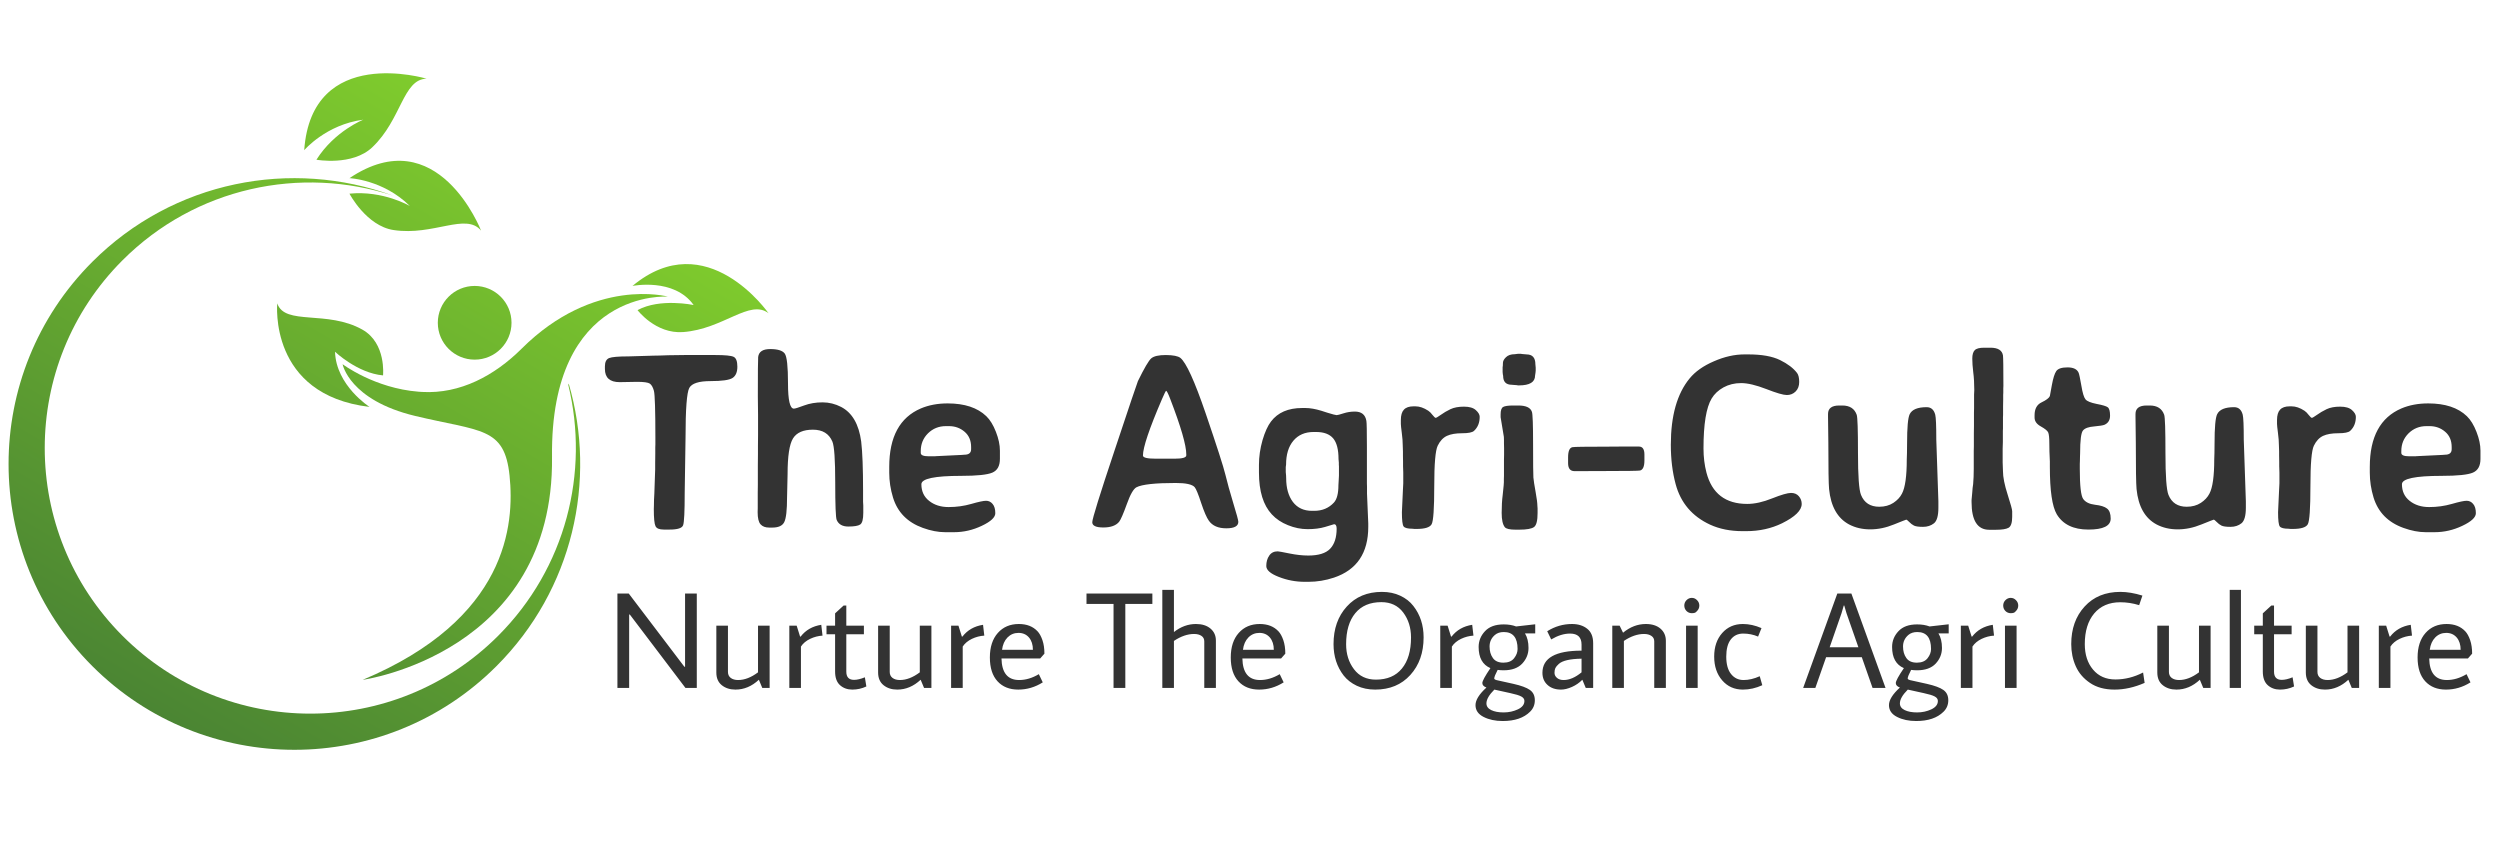 <?xml version="1.0" encoding="utf-8"?>
<svg id="master-artboard" viewBox="0 0 2944.981 1000" version="1.1" xmlns="http://www.w3.org/2000/svg" x="0px" y="0px" style="enable-background:new 0 0 1400 980;" width="2944.981px" height="1000px"><defs><linearGradient id="h" spreadMethod="pad" gradientTransform="scale(-4200.23 4200.23) rotate(-59.804 .557 1.829)" gradientUnits="userSpaceOnUse" y2="0" x2="1" y1="0" x1="0"><stop offset="0" style="stop-opacity:1;stop-color:#7fcb2d"/><stop offset="1" style="stop-opacity:1;stop-color:#4a8433"/></linearGradient><linearGradient id="n" spreadMethod="pad" gradientTransform="scale(-4200.23 4200.23) rotate(-59.804 .67 1.764)" gradientUnits="userSpaceOnUse" y2="0" x2="1" y1="0" x1="0"><stop offset="0" style="stop-opacity:1;stop-color:#7fcb2d"/><stop offset="1" style="stop-opacity:1;stop-color:#4a8433"/></linearGradient><linearGradient id="l" spreadMethod="pad" gradientTransform="scale(-4200.23 4200.23) rotate(-59.804 .553 1.832)" gradientUnits="userSpaceOnUse" y2="0" x2="1" y1="0" x1="0"><stop offset="0" style="stop-opacity:1;stop-color:#7fcb2d"/><stop offset="1" style="stop-opacity:1;stop-color:#4a8433"/></linearGradient><linearGradient id="d" spreadMethod="pad" gradientTransform="scale(-4200.23 4200.23) rotate(-59.804 .413 1.912)" gradientUnits="userSpaceOnUse" y2="0" x2="1" y1="0" x1="0"><stop offset="0" style="stop-opacity:1;stop-color:#7fcb2d"/><stop offset="1" style="stop-opacity:1;stop-color:#4a8433"/></linearGradient><linearGradient id="j" spreadMethod="pad" gradientTransform="scale(-4200.23 4200.23) rotate(-59.804 .183 2.044)" gradientUnits="userSpaceOnUse" y2="0" x2="1" y1="0" x1="0"><stop offset="0" style="stop-opacity:1;stop-color:#7fcb2d"/><stop offset="1" style="stop-opacity:1;stop-color:#4a8433"/></linearGradient><linearGradient id="f" spreadMethod="pad" gradientTransform="scale(-4200.23 4200.23) rotate(-59.804 .52 1.85)" gradientUnits="userSpaceOnUse" y2="0" x2="1" y1="0" x1="0"><stop offset="0" style="stop-opacity:1;stop-color:#7fcb2d"/><stop offset="1" style="stop-opacity:1;stop-color:#4a8433"/></linearGradient><linearGradient id="b" spreadMethod="pad" gradientTransform="scale(-4200.23 4200.23) rotate(-59.804 .366 1.939)" gradientUnits="userSpaceOnUse" y2="0" x2="1" y1="0" x1="0"><stop offset="0" style="stop-opacity:1;stop-color:#7fcb2d"/><stop offset="1" style="stop-opacity:1;stop-color:#4a8433"/></linearGradient><clipPath id="g" clipPathUnits="userSpaceOnUse"><path d="M4323.86 4657.06s-54.69-556 560.56-628.92c0 0-203.43 129.88-209.64 334.97 0 0 136.72-129.89 291.67-143.56 0 0 20.42 195.82-125.33 278-214.19 120.77-471.69 22.78-517.26 159.51z"/></clipPath><clipPath id="i" clipPathUnits="userSpaceOnUse"><path d="M6481.77 4763.01s252.69 51.2 371.57-116.03c0 0-204.27 43.59-340.81-30.94 0 0 110-145.73 276.86-133.31 245.22 18.26 405.24 202.71 518.97 114.2 0 0-375.41 542.07-826.59 166.08z"/></clipPath><clipPath id="e" clipPathUnits="userSpaceOnUse"><path d="M6091.85 4161.68c128.98-529.21-13.08-1110.98-426.4-1524.3-630.03-630.04-1651.53-630.04-2281.56 0-630.04 630.03-630.04 1651.52 0 2281.56 444.43 444.42 1083.63 575.3 1642.83 392.72-615.31 225.53-1332.64 91.48-1826.52-402.39-678.08-678.09-678.08-1777.49 0-2455.58 678.09-678.09 1777.49-678.09 2455.58 0 464.58 464.58 610.72 1126.89 438.69 1716.01-.88-2.67-1.76-5.32-2.62-8.02z"/></clipPath><clipPath id="k" clipPathUnits="userSpaceOnUse"><path d="M4762.51 5417.74s204.92-8.72 367-169.26c0 0-162.08 95.6-367 75.09 0 0 102.77-196.21 268.24-221.08 243.16-36.55 440.08 107.84 531.37-3.68 0 0-262.98 679.36-799.61 318.93z"/></clipPath><clipPath id="c" clipPathUnits="userSpaceOnUse"><path d="M5299.14 4539.13c0-123.64 100.23-223.88 223.88-223.88 123.64 0 223.88 100.24 223.88 223.88 0 123.65-100.24 223.88-223.88 223.88-123.65 0-223.88-100.23-223.88-223.88z"/></clipPath><clipPath id="m" clipPathUnits="userSpaceOnUse"><path d="M4846.71 5772.98s-175.06-69.03-284.91-243.23c0 0 217.93-39.62 339.3 75.56 178.36 169.28 185.6 413.35 329.68 416.75 0 0-697.44 210.41-743.24-434.39 0 0 132.9 156.22 359.17 185.31z"/></clipPath><clipPath id="a" clipPathUnits="userSpaceOnUse"><path d="M6697.11 4698.07s-447.76 123.05-888.76-316.18c-164.06-163.41-373.14-275.98-604.32-262.88-7.06.4-14.1.87-21.11 1.41-268.41 20.86-462.16 167.13-462.16 167.13s40.16-218.06 440.05-314.1c399.89-96.04 543.44-65.28 574.2-362.63 30.76-297.35-12.04-871.28-892.06-1240.68 0 0 1163.72 160.9 1150.04 1353.79-11.76 1026.5 704.12 974.14 704.12 974.14z"/></clipPath><style id="ee-google-fonts">@import url(https://fonts.googleapis.com/css?family=Averia+Sans+Libre:300,300italic,400,400italic,700,700italic|Average+Sans:400);</style></defs><rect id="ee-background" x="0" y="0" width="2944.981" height="1000" style="fill: rgb(255, 255, 255); fill-opacity: 0; pointer-events: none;"/>


<g transform="matrix(1.458, 0, 0, 1.458, -511.849, -294.759)"><g clip-path="url(#a)" transform="matrix(.133 0 0 -.133 0 1066.667)"><path style="fill:url(#b);fill-opacity:1;fill-rule:nonzero;stroke:none" d="M6697.11 4698.07s-447.76 123.05-888.76-316.18c-164.06-163.41-373.14-275.98-604.32-262.88-7.06.4-14.1.87-21.11 1.41-268.41 20.86-462.16 167.13-462.16 167.13s40.16-218.06 440.05-314.1c399.89-96.04 543.44-65.28 574.2-362.63 30.76-297.35-12.04-871.28-892.06-1240.68 0 0 1163.72 160.9 1150.04 1353.79-11.76 1026.5 704.12 974.14 704.12 974.14"/></g><g clip-path="url(#c)" transform="matrix(.133 0 0 -.133 0 1066.667)"><path style="fill:url(#d);fill-opacity:1;fill-rule:nonzero;stroke:none" d="M5299.14 4539.13c0-123.64 100.23-223.88 223.88-223.88 123.64 0 223.88 100.24 223.88 223.88 0 123.65-100.24 223.88-223.88 223.88-123.65 0-223.88-100.23-223.88-223.88"/></g><g clip-path="url(#e)" transform="matrix(.133 0 0 -.133 0 1066.667)"><path style="fill:url(#f);fill-opacity:1;fill-rule:nonzero;stroke:none" d="M6091.85 4161.68c128.98-529.21-13.08-1110.98-426.4-1524.3-630.03-630.04-1651.53-630.04-2281.56 0-630.04 630.03-630.04 1651.52 0 2281.56 444.43 444.42 1083.63 575.3 1642.83 392.72-615.31 225.53-1332.64 91.48-1826.52-402.39-678.08-678.09-678.08-1777.49 0-2455.58 678.09-678.09 1777.49-678.09 2455.58 0 464.58 464.58 610.72 1126.89 438.69 1716.01-.88-2.67-1.76-5.32-2.62-8.02"/></g><g clip-path="url(#g)" transform="matrix(.133 0 0 -.133 0 1066.667)"><path style="fill:url(#h);fill-opacity:1;fill-rule:nonzero;stroke:none" d="M4323.86 4657.06s-54.69-556 560.56-628.92c0 0-203.43 129.88-209.64 334.97 0 0 136.72-129.89 291.67-143.56 0 0 20.42 195.82-125.33 278-214.19 120.77-471.69 22.78-517.26 159.51"/></g><g clip-path="url(#i)" transform="matrix(.133 0 0 -.133 0 1066.667)"><path style="fill:url(#j);fill-opacity:1;fill-rule:nonzero;stroke:none" d="M6481.77 4763.01s252.69 51.2 371.57-116.03c0 0-204.27 43.59-340.81-30.94 0 0 110-145.73 276.86-133.31 245.22 18.26 405.24 202.71 518.97 114.2 0 0-375.41 542.07-826.59 166.08"/></g><g clip-path="url(#k)" transform="matrix(.133 0 0 -.133 0 1066.667)"><path style="fill:url(#l);fill-opacity:1;fill-rule:nonzero;stroke:none" d="M4762.51 5417.74s204.92-8.72 367-169.26c0 0-162.08 95.6-367 75.09 0 0 102.77-196.21 268.24-221.08 243.16-36.55 440.08 107.84 531.37-3.68 0 0-262.98 679.36-799.61 318.93"/></g><g clip-path="url(#m)" transform="matrix(.133 0 0 -.133 0 1066.667)"><path style="fill:url(#n);fill-opacity:1;fill-rule:nonzero;stroke:none" d="M4846.71 5772.98s-175.06-69.03-284.91-243.23c0 0 217.93-39.62 339.3 75.56 178.36 169.28 185.6 413.35 329.68 416.75 0 0-697.44 210.41-743.24-434.39 0 0 132.9 156.22 359.17 185.31"/></g></g><path d="M 935.66 552.288 C 936.573 552.288 937.15 552.345 937.39 552.458 C 937.63 552.571 937.75 552.885 937.75 553.398 C 937.75 553.918 937.597 554.278 937.29 554.478 C 936.983 554.678 936.28 554.778 935.18 554.778 C 934.073 554.778 933.4 554.995 933.16 555.428 C 932.92 555.868 932.8 557.455 932.8 560.188 L 932.72 565.458 C 932.72 567.231 932.67 568.258 932.57 568.538 C 932.477 568.818 932.047 568.958 931.28 568.958 L 930.72 568.958 C 930.293 568.958 930.03 568.848 929.93 568.628 C 929.823 568.408 929.77 567.861 929.77 566.988 L 929.78 566.688 C 929.787 566.495 929.79 566.301 929.79 566.108 L 929.82 565.528 C 929.873 564.188 929.9 563.415 929.9 563.208 L 929.9 562.598 L 929.91 561.708 L 929.91 561.118 L 929.92 560.818 L 929.92 560.218 C 929.92 557.558 929.873 556.055 929.78 555.708 C 929.687 555.368 929.557 555.138 929.39 555.018 C 929.223 554.905 928.817 554.848 928.17 554.848 L 926.51 554.878 C 925.57 554.878 925.1 554.458 925.1 553.618 L 925.1 553.368 C 925.1 552.955 925.233 552.691 925.5 552.578 C 925.767 552.471 926.39 552.418 927.37 552.418 L 929.39 552.358 L 929.69 552.348 C 929.883 552.341 930.077 552.338 930.27 552.338 L 930.58 552.328 C 930.78 552.315 930.973 552.308 931.16 552.308 L 932.67 552.288 L 935.66 552.288 ZM 941.086 568.768 L 940.786 568.768 C 940.426 568.768 940.153 568.665 939.966 568.458 C 939.779 568.251 939.686 567.861 939.686 567.288 L 939.696 566.928 L 939.696 565.438 L 939.706 564.698 L 939.706 562.858 L 939.716 561.748 L 939.716 561.008 L 939.726 559.898 C 939.726 559.278 939.726 558.658 939.726 558.038 L 939.706 556.228 C 939.706 553.948 939.716 552.698 939.736 552.478 C 939.796 551.971 940.179 551.718 940.886 551.718 C 941.599 551.718 942.063 551.861 942.276 552.148 C 942.483 552.435 942.586 553.385 942.586 554.998 C 942.586 556.605 942.773 557.408 943.146 557.408 C 943.259 557.408 943.583 557.308 944.116 557.108 C 944.649 556.908 945.239 556.808 945.886 556.808 C 946.506 556.808 947.099 556.955 947.666 557.248 C 948.719 557.801 949.356 558.901 949.576 560.548 C 949.696 561.548 949.756 563.118 949.756 565.258 L 949.756 566.318 L 949.776 566.658 L 949.776 567.358 C 949.776 567.978 949.676 568.351 949.476 568.478 C 949.283 568.605 948.906 568.668 948.346 568.668 C 947.786 568.668 947.416 568.458 947.236 568.038 C 947.143 567.818 947.096 566.625 947.096 564.458 C 947.096 562.291 947.006 560.991 946.826 560.558 C 946.506 559.798 945.886 559.418 944.966 559.418 C 944.046 559.418 943.413 559.695 943.066 560.248 C 942.719 560.808 942.546 561.951 942.546 563.678 L 942.496 565.868 C 942.496 567.101 942.406 567.895 942.226 568.248 C 942.053 568.595 941.673 568.768 941.086 568.768 ZM 960.075 561.278 L 960.075 561.078 C 960.075 560.458 959.868 559.971 959.455 559.618 C 959.035 559.258 958.538 559.078 957.965 559.078 L 957.665 559.078 C 956.992 559.078 956.422 559.308 955.955 559.768 C 955.495 560.228 955.265 560.791 955.265 561.458 L 955.265 561.638 C 955.265 561.851 955.518 561.958 956.025 561.958 L 956.625 561.958 L 956.695 561.948 L 959.185 561.828 L 959.435 561.808 C 959.862 561.808 960.075 561.631 960.075 561.278 M 959.115 563.828 C 956.588 563.828 955.325 564.095 955.325 564.628 C 955.325 565.301 955.572 565.831 956.065 566.218 C 956.558 566.611 957.178 566.808 957.925 566.808 C 958.678 566.808 959.402 566.708 960.095 566.508 C 960.788 566.308 961.258 566.208 961.505 566.208 C 961.752 566.208 961.958 566.308 962.125 566.508 C 962.298 566.708 962.385 567.005 962.385 567.398 C 962.385 567.791 961.955 568.191 961.095 568.598 C 960.242 569.005 959.362 569.208 958.455 569.208 L 957.595 569.208 C 956.928 569.208 956.218 569.071 955.465 568.798 C 953.998 568.271 953.048 567.305 952.615 565.898 C 952.375 565.111 952.255 564.321 952.255 563.528 L 952.255 562.968 C 952.255 560.108 953.262 558.248 955.275 557.388 C 956.028 557.068 956.882 556.908 957.835 556.908 C 959.448 556.908 960.678 557.315 961.525 558.128 C 961.885 558.475 962.192 558.975 962.445 559.628 C 962.698 560.275 962.825 560.871 962.825 561.418 L 962.825 562.208 C 962.825 562.875 962.585 563.311 962.105 563.518 C 961.625 563.725 960.628 563.828 959.115 563.828 ZM 977.716 562.188 L 979.516 562.188 C 980.256 562.188 980.626 562.081 980.626 561.868 L 980.626 561.788 C 980.626 560.908 980.113 559.135 979.086 556.468 C 978.893 555.961 978.763 555.708 978.696 555.708 C 978.663 555.708 978.529 555.978 978.296 556.518 C 977.089 559.325 976.486 561.115 976.486 561.888 C 976.486 562.088 976.896 562.188 977.716 562.188 M 985.596 568.218 C 985.596 568.631 985.213 568.838 984.446 568.838 C 983.679 568.838 983.126 568.598 982.786 568.118 C 982.573 567.825 982.326 567.258 982.046 566.418 C 981.773 565.578 981.566 565.075 981.426 564.908 C 981.193 564.641 980.589 564.508 979.616 564.508 C 977.649 564.508 976.399 564.645 975.866 564.918 C 975.579 565.071 975.273 565.608 974.946 566.528 C 974.613 567.448 974.369 568.008 974.216 568.208 C 973.916 568.575 973.413 568.758 972.706 568.758 C 971.999 568.758 971.646 568.591 971.646 568.258 C 971.646 567.931 972.359 565.635 973.786 561.368 C 975.206 557.101 975.946 554.905 976.006 554.778 C 976.613 553.538 977.036 552.815 977.276 552.608 C 977.523 552.395 977.989 552.288 978.676 552.288 C 979.369 552.295 979.829 552.385 980.056 552.558 C 980.609 552.991 981.419 554.768 982.486 557.888 C 983.553 561.015 984.176 562.951 984.356 563.698 C 984.536 564.445 984.786 565.348 985.106 566.408 C 985.433 567.475 985.596 568.078 985.596 568.218 ZM 990.166 564.058 C 990.166 564.991 990.379 565.745 990.806 566.318 C 991.239 566.885 991.846 567.168 992.626 567.168 L 992.846 567.168 C 993.613 567.168 994.239 566.905 994.726 566.378 C 995.013 566.065 995.156 565.508 995.156 564.708 C 995.169 564.555 995.176 564.441 995.176 564.368 L 995.206 563.808 L 995.206 562.908 L 995.196 562.788 L 995.196 562.568 C 995.176 562.408 995.166 562.295 995.166 562.228 C 995.166 561.315 994.996 560.655 994.656 560.248 C 994.309 559.841 993.766 559.638 993.026 559.638 L 992.786 559.638 C 991.966 559.638 991.323 559.915 990.856 560.468 C 990.389 561.021 990.156 561.785 990.156 562.758 L 990.126 562.988 L 990.126 563.468 C 990.153 563.701 990.166 563.898 990.166 564.058 M 998.006 568.698 C 998.006 571.198 996.913 572.815 994.726 573.548 C 993.926 573.815 993.113 573.948 992.286 573.948 L 991.946 573.948 C 991.079 573.948 990.249 573.791 989.456 573.478 C 988.663 573.171 988.266 572.825 988.266 572.438 C 988.266 572.045 988.359 571.715 988.546 571.448 C 988.726 571.175 988.996 571.038 989.356 571.038 C 989.443 571.038 989.813 571.105 990.466 571.238 C 991.119 571.371 991.723 571.438 992.276 571.438 C 993.249 571.438 993.943 571.225 994.356 570.798 C 994.776 570.365 994.986 569.721 994.986 568.868 C 994.986 568.588 994.903 568.448 994.736 568.448 L 993.876 568.708 C 993.403 568.848 992.849 568.918 992.216 568.918 C 991.583 568.918 990.956 568.791 990.336 568.538 C 989.716 568.291 989.203 567.948 988.796 567.508 C 987.976 566.628 987.566 565.295 987.566 563.508 C 987.566 563.488 987.566 563.471 987.566 563.458 L 987.566 562.778 C 987.566 561.998 987.679 561.211 987.906 560.418 C 988.139 559.631 988.409 559.038 988.716 558.638 C 989.369 557.778 990.359 557.348 991.686 557.348 L 992.006 557.348 C 992.439 557.348 992.943 557.435 993.516 557.608 L 994.106 557.798 C 994.606 557.951 994.899 558.028 994.986 558.028 C 995.066 558.028 995.283 557.971 995.636 557.858 C 995.983 557.745 996.346 557.688 996.726 557.688 C 997.359 557.688 997.726 557.985 997.826 558.578 C 997.859 558.758 997.876 559.585 997.876 561.058 L 997.876 564.558 L 997.886 564.888 C 997.886 565.108 997.886 565.325 997.886 565.538 L 998.006 568.378 L 998.006 568.698 ZM 1001.118 558.868 L 1001.118 558.498 C 1001.118 558.045 1001.214 557.715 1001.408 557.508 C 1001.601 557.295 1001.908 557.188 1002.328 557.188 L 1002.508 557.188 C 1002.901 557.188 1003.311 557.328 1003.738 557.608 C 1003.871 557.695 1004.008 557.831 1004.148 558.018 C 1004.288 558.198 1004.388 558.288 1004.448 558.288 C 1004.501 558.288 1004.664 558.191 1004.938 557.998 C 1005.204 557.805 1005.511 557.625 1005.858 557.458 C 1006.198 557.298 1006.628 557.218 1007.148 557.218 C 1007.661 557.218 1008.038 557.328 1008.278 557.548 C 1008.524 557.768 1008.648 557.981 1008.648 558.188 C 1008.648 558.748 1008.468 559.195 1008.108 559.528 C 1007.948 559.681 1007.568 559.758 1006.968 559.758 C 1006.368 559.758 1005.884 559.841 1005.518 560.008 C 1005.151 560.181 1004.858 560.495 1004.638 560.948 C 1004.418 561.395 1004.308 562.681 1004.308 564.808 C 1004.308 566.941 1004.224 568.155 1004.058 568.448 C 1003.891 568.748 1003.411 568.898 1002.618 568.898 L 1002.418 568.898 L 1002.228 568.878 C 1001.788 568.878 1001.508 568.808 1001.388 568.668 C 1001.274 568.528 1001.218 568.071 1001.218 567.298 L 1001.318 565.128 L 1001.348 564.538 L 1001.348 563.518 L 1001.328 562.908 L 1001.328 562.498 L 1001.318 561.898 C 1001.318 561.765 1001.318 561.631 1001.318 561.498 L 1001.298 560.898 C 1001.298 560.571 1001.268 560.181 1001.208 559.728 C 1001.148 559.268 1001.118 558.981 1001.118 558.868 ZM 1010.837 553.458 C 1010.857 553.365 1010.867 553.228 1010.867 553.048 C 1010.867 552.868 1010.963 552.685 1011.157 552.498 C 1011.35 552.305 1011.633 552.208 1012.007 552.208 L 1012.327 552.168 L 1012.597 552.168 L 1012.657 552.188 L 1013.017 552.218 C 1013.05 552.225 1013.083 552.228 1013.117 552.228 C 1013.683 552.228 1013.967 552.541 1013.967 553.168 L 1013.997 553.498 L 1013.997 553.768 L 1013.977 553.988 L 1013.937 554.248 C 1013.937 554.875 1013.423 555.188 1012.397 555.188 L 1012.287 555.188 L 1012.227 555.168 L 1011.817 555.138 C 1011.783 555.131 1011.75 555.128 1011.717 555.128 C 1011.163 555.128 1010.887 554.845 1010.887 554.278 C 1010.867 554.205 1010.857 554.151 1010.857 554.118 L 1010.837 553.908 L 1010.837 553.458 M 1012.397 568.968 L 1012.087 568.968 C 1011.52 568.968 1011.173 568.888 1011.047 568.728 C 1010.847 568.475 1010.747 568.021 1010.747 567.368 C 1010.747 566.721 1010.78 566.145 1010.847 565.638 C 1010.907 565.131 1010.937 564.835 1010.937 564.748 L 1010.957 564.438 C 1010.957 564.338 1010.957 564.238 1010.957 564.138 L 1010.967 563.828 L 1010.967 562.278 L 1010.977 561.808 L 1010.977 561.188 L 1010.967 560.718 C 1010.967 560.611 1010.967 560.508 1010.967 560.408 L 1010.957 560.108 L 1010.647 558.228 L 1010.647 557.948 C 1010.647 557.575 1010.727 557.341 1010.887 557.248 C 1011.047 557.155 1011.377 557.108 1011.877 557.108 L 1012.337 557.108 C 1013.07 557.108 1013.503 557.311 1013.637 557.718 C 1013.71 557.925 1013.747 558.951 1013.747 560.798 C 1013.747 562.638 1013.757 563.701 1013.777 563.988 C 1013.803 564.275 1013.873 564.731 1013.987 565.358 C 1014.1 565.991 1014.157 566.425 1014.157 566.658 L 1014.177 566.948 L 1014.177 567.378 C 1014.177 568.098 1014.067 568.541 1013.847 568.708 C 1013.627 568.881 1013.143 568.968 1012.397 568.968 ZM 1017.711 563.378 C 1017.297 563.378 1017.091 563.125 1017.091 562.618 L 1017.091 562.058 C 1017.091 561.465 1017.231 561.141 1017.511 561.088 C 1017.671 561.055 1018.774 561.038 1020.821 561.038 L 1022.251 561.028 L 1023.851 561.028 C 1024.204 561.028 1024.381 561.281 1024.381 561.788 L 1024.381 562.348 C 1024.381 562.928 1024.241 563.251 1023.961 563.318 C 1023.814 563.351 1022.681 563.368 1020.561 563.368 L 1019.241 563.368 L 1018.851 563.378 L 1017.711 563.378 ZM 1030.023 561.208 C 1030.023 562.021 1030.116 562.788 1030.303 563.508 C 1030.823 565.508 1032.123 566.508 1034.203 566.508 C 1034.916 566.508 1035.709 566.331 1036.583 565.978 C 1037.456 565.631 1038.056 565.458 1038.383 565.458 C 1038.703 565.458 1038.953 565.565 1039.133 565.778 C 1039.313 565.991 1039.403 566.235 1039.403 566.508 C 1039.403 567.121 1038.776 567.738 1037.523 568.358 C 1036.496 568.858 1035.359 569.108 1034.113 569.108 L 1033.743 569.108 C 1032.583 569.108 1031.553 568.901 1030.653 568.488 C 1028.94 567.695 1027.843 566.405 1027.363 564.618 C 1027.056 563.485 1026.903 562.231 1026.903 560.858 C 1026.903 558.091 1027.5 555.981 1028.693 554.528 C 1029.233 553.868 1030.006 553.321 1031.013 552.888 C 1032.013 552.448 1032.99 552.228 1033.943 552.228 L 1034.293 552.228 C 1035.586 552.228 1036.599 552.408 1037.333 552.768 C 1038.066 553.128 1038.609 553.541 1038.963 554.008 C 1039.096 554.188 1039.163 554.471 1039.163 554.858 C 1039.163 555.238 1039.05 555.541 1038.823 555.768 C 1038.596 555.995 1038.316 556.108 1037.983 556.108 C 1037.65 556.108 1036.996 555.918 1036.023 555.538 C 1035.043 555.158 1034.24 554.968 1033.613 554.968 C 1032.993 554.968 1032.433 555.105 1031.933 555.378 C 1031.44 555.651 1031.063 556.005 1030.803 556.438 C 1030.283 557.298 1030.023 558.888 1030.023 561.208 ZM 1052.457 566.868 C 1052.457 567.635 1052.317 568.131 1052.037 568.358 C 1051.75 568.585 1051.4 568.698 1050.987 568.698 C 1050.58 568.698 1050.293 568.658 1050.127 568.578 C 1049.967 568.498 1049.813 568.381 1049.667 568.228 C 1049.52 568.081 1049.43 568.008 1049.397 568.008 C 1049.37 568.008 1048.977 568.161 1048.217 568.468 C 1047.457 568.781 1046.7 568.938 1045.947 568.938 C 1045.193 568.938 1044.52 568.781 1043.927 568.468 C 1042.82 567.875 1042.183 566.748 1042.017 565.088 C 1041.97 564.581 1041.947 563.105 1041.947 560.658 L 1041.917 558.208 L 1041.917 557.918 C 1041.917 557.378 1042.273 557.108 1042.987 557.108 L 1043.277 557.108 C 1043.99 557.108 1044.45 557.405 1044.657 557.998 C 1044.737 558.225 1044.777 559.438 1044.777 561.638 C 1044.777 563.838 1044.873 565.175 1045.067 565.648 C 1045.373 566.401 1045.953 566.778 1046.807 566.778 C 1047.327 566.778 1047.777 566.655 1048.157 566.408 C 1048.53 566.161 1048.803 565.868 1048.977 565.528 C 1049.283 564.955 1049.437 563.865 1049.437 562.258 L 1049.457 561.648 L 1049.467 560.728 C 1049.467 559.201 1049.55 558.271 1049.717 557.938 C 1049.937 557.491 1050.477 557.268 1051.337 557.268 C 1051.757 557.268 1052.03 557.508 1052.157 557.988 C 1052.223 558.248 1052.257 559.041 1052.257 560.368 L 1052.457 566.268 L 1052.457 566.868 ZM 1059.505 567.208 L 1059.505 567.738 C 1059.505 568.305 1059.389 568.655 1059.156 568.788 C 1058.929 568.915 1058.522 568.978 1057.935 568.978 L 1057.315 568.978 C 1056.189 568.978 1055.625 568.095 1055.625 566.328 L 1055.625 566.138 L 1055.695 565.368 C 1055.715 565.141 1055.725 565.015 1055.725 564.988 L 1055.776 564.618 C 1055.815 564.185 1055.835 563.688 1055.835 563.128 L 1055.835 561.438 L 1055.845 561.018 L 1055.845 559.728 L 1055.855 559.078 L 1055.855 557.788 L 1055.865 557.348 L 1055.865 556.058 L 1055.885 555.628 C 1055.885 554.995 1055.852 554.428 1055.786 553.928 C 1055.725 553.428 1055.695 552.995 1055.695 552.628 C 1055.695 552.255 1055.772 551.988 1055.926 551.828 C 1056.079 551.668 1056.379 551.588 1056.825 551.588 L 1057.455 551.588 C 1058.156 551.595 1058.546 551.841 1058.625 552.328 C 1058.652 552.541 1058.666 553.511 1058.666 555.238 L 1058.656 555.468 C 1058.656 555.608 1058.656 555.748 1058.656 555.888 L 1058.646 556.098 C 1058.646 556.238 1058.646 556.378 1058.646 556.518 L 1058.635 557.168 L 1058.635 558.018 L 1058.625 558.238 L 1058.625 559.308 L 1058.615 559.528 L 1058.615 560.598 L 1058.595 561.238 L 1058.595 562.538 L 1058.625 563.378 C 1058.625 563.945 1058.772 564.685 1059.065 565.598 C 1059.359 566.511 1059.505 567.048 1059.505 567.208 ZM 1068.913 567.908 C 1068.913 568.608 1068.203 568.958 1066.783 568.958 C 1065.356 568.958 1064.35 568.471 1063.763 567.498 C 1063.323 566.751 1063.103 565.241 1063.103 562.968 L 1063.103 562.458 L 1063.073 561.738 L 1063.063 561.488 L 1063.053 560.748 C 1063.053 560.195 1063.016 559.838 1062.943 559.678 C 1062.87 559.518 1062.636 559.328 1062.243 559.108 C 1061.843 558.888 1061.643 558.605 1061.643 558.258 L 1061.643 558.038 C 1061.643 557.431 1061.866 557.021 1062.313 556.808 C 1062.76 556.595 1063.023 556.395 1063.103 556.208 C 1063.11 556.181 1063.173 555.835 1063.293 555.168 C 1063.413 554.508 1063.553 554.061 1063.713 553.828 C 1063.873 553.588 1064.233 553.468 1064.793 553.468 C 1065.353 553.468 1065.706 553.641 1065.853 553.988 C 1065.906 554.115 1065.993 554.525 1066.113 555.218 C 1066.226 555.911 1066.36 556.348 1066.513 556.528 C 1066.66 556.701 1067.013 556.845 1067.573 556.958 C 1068.14 557.065 1068.493 557.171 1068.633 557.278 C 1068.78 557.391 1068.853 557.658 1068.853 558.078 C 1068.853 558.498 1068.676 558.788 1068.323 558.948 C 1068.183 559.008 1067.853 559.061 1067.333 559.108 C 1066.806 559.148 1066.453 559.275 1066.273 559.488 C 1066.086 559.695 1065.993 560.428 1065.993 561.688 L 1065.983 561.938 C 1065.976 562.098 1065.973 562.261 1065.973 562.428 L 1065.963 562.668 L 1065.963 563.178 C 1065.963 564.765 1066.07 565.715 1066.283 566.028 C 1066.496 566.335 1066.873 566.521 1067.413 566.588 C 1067.953 566.648 1068.336 566.768 1068.563 566.948 C 1068.796 567.128 1068.913 567.448 1068.913 567.908 ZM 1081.823 566.868 C 1081.823 567.635 1081.683 568.131 1081.403 568.358 C 1081.116 568.585 1080.766 568.698 1080.353 568.698 C 1079.946 568.698 1079.659 568.658 1079.493 568.578 C 1079.333 568.498 1079.179 568.381 1079.033 568.228 C 1078.886 568.081 1078.796 568.008 1078.763 568.008 C 1078.736 568.008 1078.343 568.161 1077.583 568.468 C 1076.823 568.781 1076.066 568.938 1075.313 568.938 C 1074.559 568.938 1073.886 568.781 1073.293 568.468 C 1072.186 567.875 1071.549 566.748 1071.383 565.088 C 1071.336 564.581 1071.313 563.105 1071.313 560.658 L 1071.283 558.208 L 1071.283 557.918 C 1071.283 557.378 1071.64 557.108 1072.353 557.108 L 1072.643 557.108 C 1073.356 557.108 1073.816 557.405 1074.023 557.998 C 1074.103 558.225 1074.143 559.438 1074.143 561.638 C 1074.143 563.838 1074.24 565.175 1074.433 565.648 C 1074.74 566.401 1075.319 566.778 1076.173 566.778 C 1076.693 566.778 1077.143 566.655 1077.523 566.408 C 1077.896 566.161 1078.169 565.868 1078.343 565.528 C 1078.649 564.955 1078.803 563.865 1078.803 562.258 L 1078.823 561.648 L 1078.833 560.728 C 1078.833 559.201 1078.916 558.271 1079.083 557.938 C 1079.303 557.491 1079.843 557.268 1080.703 557.268 C 1081.123 557.268 1081.396 557.508 1081.523 557.988 C 1081.589 558.248 1081.623 559.041 1081.623 560.368 L 1081.823 566.268 L 1081.823 566.868 ZM 1084.799 558.868 L 1084.799 558.498 C 1084.799 558.045 1084.895 557.715 1085.089 557.508 C 1085.282 557.295 1085.589 557.188 1086.009 557.188 L 1086.189 557.188 C 1086.582 557.188 1086.992 557.328 1087.419 557.608 C 1087.552 557.695 1087.689 557.831 1087.829 558.018 C 1087.969 558.198 1088.069 558.288 1088.129 558.288 C 1088.182 558.288 1088.345 558.191 1088.619 557.998 C 1088.885 557.805 1089.192 557.625 1089.539 557.458 C 1089.879 557.298 1090.309 557.218 1090.829 557.218 C 1091.342 557.218 1091.719 557.328 1091.959 557.548 C 1092.205 557.768 1092.329 557.981 1092.329 558.188 C 1092.329 558.748 1092.149 559.195 1091.789 559.528 C 1091.629 559.681 1091.249 559.758 1090.649 559.758 C 1090.049 559.758 1089.565 559.841 1089.199 560.008 C 1088.832 560.181 1088.539 560.495 1088.319 560.948 C 1088.099 561.395 1087.989 562.681 1087.989 564.808 C 1087.989 566.941 1087.905 568.155 1087.739 568.448 C 1087.572 568.748 1087.092 568.898 1086.299 568.898 L 1086.099 568.898 L 1085.909 568.878 C 1085.469 568.878 1085.189 568.808 1085.069 568.668 C 1084.955 568.528 1084.899 568.071 1084.899 567.298 L 1084.999 565.128 L 1085.029 564.538 L 1085.029 563.518 L 1085.009 562.908 L 1085.009 562.498 L 1084.999 561.898 C 1084.999 561.765 1084.999 561.631 1084.999 561.498 L 1084.979 560.898 C 1084.979 560.571 1084.949 560.181 1084.889 559.728 C 1084.829 559.268 1084.799 558.981 1084.799 558.868 ZM 1101.48 561.278 L 1101.48 561.078 C 1101.48 560.458 1101.274 559.971 1100.86 559.618 C 1100.44 559.258 1099.944 559.078 1099.37 559.078 L 1099.07 559.078 C 1098.397 559.078 1097.827 559.308 1097.36 559.768 C 1096.9 560.228 1096.67 560.791 1096.67 561.458 L 1096.67 561.638 C 1096.67 561.851 1096.924 561.958 1097.43 561.958 L 1098.03 561.958 L 1098.1 561.948 L 1100.59 561.828 L 1100.84 561.808 C 1101.267 561.808 1101.48 561.631 1101.48 561.278 M 1100.52 563.828 C 1097.994 563.828 1096.73 564.095 1096.73 564.628 C 1096.73 565.301 1096.977 565.831 1097.47 566.218 C 1097.964 566.611 1098.584 566.808 1099.33 566.808 C 1100.084 566.808 1100.807 566.708 1101.5 566.508 C 1102.194 566.308 1102.664 566.208 1102.91 566.208 C 1103.157 566.208 1103.364 566.308 1103.53 566.508 C 1103.704 566.708 1103.79 567.005 1103.79 567.398 C 1103.79 567.791 1103.36 568.191 1102.5 568.598 C 1101.647 569.005 1100.767 569.208 1099.86 569.208 L 1099 569.208 C 1098.334 569.208 1097.624 569.071 1096.87 568.798 C 1095.404 568.271 1094.454 567.305 1094.02 565.898 C 1093.78 565.111 1093.66 564.321 1093.66 563.528 L 1093.66 562.968 C 1093.66 560.108 1094.667 558.248 1096.68 557.388 C 1097.434 557.068 1098.287 556.908 1099.24 556.908 C 1100.854 556.908 1102.084 557.315 1102.93 558.128 C 1103.29 558.475 1103.597 558.975 1103.85 559.628 C 1104.104 560.275 1104.23 560.871 1104.23 561.418 L 1104.23 562.208 C 1104.23 562.875 1103.99 563.311 1103.51 563.518 C 1103.03 563.725 1102.034 563.828 1100.52 563.828 Z" transform="matrix(12.334, 0, 0, 12.334, -10697.598, -6393.696)" style="fill: rgb(51, 51, 51); white-space: pre; color: rgb(51, 51, 51);"/><path d="M 823.332 886.879 L 823.332 874.019 L 825.392 874.019 L 825.392 890.599 L 823.402 890.599 L 813.632 877.709 L 813.512 877.709 L 813.512 890.599 L 811.452 890.599 L 811.452 874.019 L 813.442 874.019 L 823.212 886.879 L 823.332 886.879 ZM 830.865 879.659 L 830.865 887.789 C 830.865 888.236 831.028 888.586 831.355 888.839 C 831.688 889.086 832.118 889.209 832.645 889.209 C 833.778 889.209 834.945 888.759 836.145 887.859 L 836.145 879.659 L 838.185 879.659 L 838.185 890.599 L 836.895 890.599 L 836.295 889.159 C 835.061 890.313 833.691 890.889 832.185 890.889 C 831.225 890.889 830.425 890.633 829.785 890.119 C 829.145 889.606 828.825 888.863 828.825 887.889 L 828.825 879.659 L 830.865 879.659 ZM 841.644 879.659 L 842.934 879.659 L 843.534 881.579 L 843.634 881.579 C 844.514 880.439 845.721 879.749 847.254 879.509 L 847.474 881.409 C 846.721 881.456 845.994 881.646 845.294 881.979 C 844.587 882.319 844.051 882.769 843.684 883.329 L 843.684 890.599 L 841.644 890.599 L 841.644 879.659 ZM 851.653 881.169 L 851.653 887.739 C 851.653 888.699 852.107 889.179 853.013 889.179 C 853.547 889.179 854.18 889.029 854.913 888.729 L 855.173 890.339 C 854.393 890.706 853.57 890.889 852.703 890.889 C 851.843 890.889 851.123 890.629 850.543 890.109 C 849.97 889.589 849.683 888.793 849.683 887.719 L 849.683 881.169 L 848.173 881.169 L 848.173 879.659 L 849.683 879.659 L 849.683 877.499 L 851.173 876.129 L 851.653 876.129 L 851.653 879.659 L 854.743 879.659 L 854.743 881.169 L 851.653 881.169 ZM 859.279 879.659 L 859.279 887.789 C 859.279 888.236 859.442 888.586 859.769 888.839 C 860.102 889.086 860.532 889.209 861.059 889.209 C 862.192 889.209 863.359 888.759 864.559 887.859 L 864.559 879.659 L 866.599 879.659 L 866.599 890.599 L 865.309 890.599 L 864.709 889.159 C 863.475 890.313 862.105 890.889 860.599 890.889 C 859.639 890.889 858.839 890.633 858.199 890.119 C 857.559 889.606 857.239 888.863 857.239 887.889 L 857.239 879.659 L 859.279 879.659 ZM 870.058 879.659 L 871.348 879.659 L 871.948 881.579 L 872.048 881.579 C 872.928 880.439 874.135 879.749 875.668 879.509 L 875.888 881.409 C 875.135 881.456 874.408 881.646 873.708 881.979 C 873.001 882.319 872.465 882.769 872.098 883.329 L 872.098 890.599 L 870.058 890.599 L 870.058 879.659 ZM 882.007 889.209 C 883.161 889.209 884.314 888.866 885.467 888.179 L 886.157 889.619 C 884.817 890.466 883.381 890.889 881.847 890.889 C 880.321 890.889 879.111 890.406 878.217 889.439 C 877.317 888.466 876.867 887.069 876.867 885.249 C 876.867 883.423 877.334 881.986 878.267 880.939 C 879.194 879.893 880.424 879.369 881.957 879.369 C 883.351 879.369 884.447 879.799 885.247 880.659 C 885.581 881.013 885.864 881.526 886.097 882.199 C 886.331 882.873 886.447 883.666 886.447 884.579 L 885.707 885.419 L 878.907 885.419 C 878.961 887.946 879.994 889.209 882.007 889.209 M 884.427 883.899 C 884.427 883.006 884.197 882.286 883.737 881.739 C 883.271 881.199 882.657 880.929 881.897 880.929 C 881.137 880.929 880.494 881.196 879.967 881.729 C 879.441 882.269 879.121 882.993 879.007 883.899 L 884.427 883.899 ZM 893.838 875.839 L 893.838 874.019 L 905.408 874.019 L 905.408 875.839 L 900.658 875.839 L 900.658 890.599 L 898.588 890.599 L 898.588 875.839 L 893.838 875.839 ZM 909.195 873.369 L 909.195 880.779 C 910.395 879.839 911.685 879.369 913.065 879.369 C 914.132 879.369 914.982 879.636 915.615 880.169 C 916.249 880.709 916.565 881.409 916.565 882.269 L 916.565 890.599 L 914.525 890.599 L 914.525 882.419 C 914.525 881.999 914.362 881.679 914.035 881.459 C 913.709 881.233 913.272 881.119 912.725 881.119 C 911.592 881.119 910.415 881.526 909.195 882.339 L 909.195 890.599 L 907.155 890.599 L 907.155 873.369 L 909.195 873.369 ZM 924.317 889.209 C 925.47 889.209 926.623 888.866 927.777 888.179 L 928.467 889.619 C 927.127 890.466 925.69 890.889 924.157 890.889 C 922.63 890.889 921.42 890.406 920.527 889.439 C 919.627 888.466 919.177 887.069 919.177 885.249 C 919.177 883.423 919.643 881.986 920.577 880.939 C 921.503 879.893 922.733 879.369 924.267 879.369 C 925.66 879.369 926.757 879.799 927.557 880.659 C 927.89 881.013 928.173 881.526 928.407 882.199 C 928.64 882.873 928.757 883.666 928.757 884.579 L 928.017 885.419 L 921.217 885.419 C 921.27 887.946 922.303 889.209 924.317 889.209 M 926.737 883.899 C 926.737 883.006 926.507 882.286 926.047 881.739 C 925.58 881.199 924.967 880.929 924.207 880.929 C 923.447 880.929 922.803 881.196 922.277 881.729 C 921.75 882.269 921.43 882.993 921.317 883.899 L 926.737 883.899 ZM 944.547 890.889 C 943.347 890.889 942.271 890.666 941.317 890.219 C 940.364 889.766 939.594 889.166 939.007 888.419 C 937.821 886.879 937.227 885.039 937.227 882.899 C 937.227 880.206 938.004 878.006 939.557 876.299 C 941.111 874.586 943.167 873.729 945.727 873.729 C 946.927 873.729 948.001 873.953 948.947 874.399 C 949.901 874.846 950.667 875.446 951.247 876.199 C 952.447 877.733 953.047 879.573 953.047 881.719 C 953.047 884.406 952.271 886.606 950.717 888.319 C 949.164 890.033 947.107 890.889 944.547 890.889 M 945.627 875.529 C 943.641 875.529 942.114 876.176 941.047 877.469 C 939.974 878.769 939.437 880.586 939.437 882.919 C 939.437 884.633 939.897 886.096 940.817 887.309 C 941.737 888.529 943.021 889.139 944.667 889.139 C 946.654 889.139 948.177 888.489 949.237 887.189 C 950.304 885.896 950.837 884.079 950.837 881.739 C 950.837 880.033 950.381 878.569 949.467 877.349 C 948.554 876.136 947.274 875.529 945.627 875.529 ZM 955.972 879.659 L 957.262 879.659 L 957.862 881.579 L 957.962 881.579 C 958.842 880.439 960.049 879.749 961.582 879.509 L 961.802 881.409 C 961.049 881.456 960.322 881.646 959.622 881.979 C 958.916 882.319 958.379 882.769 958.012 883.329 L 958.012 890.599 L 955.972 890.599 L 955.972 879.659 ZM 967.102 887.499 C 966.735 887.499 966.385 887.476 966.052 887.429 C 965.652 888.196 965.452 888.699 965.452 888.939 C 965.452 889.053 965.595 889.149 965.882 889.229 L 968.812 889.879 C 970.172 890.186 971.138 890.543 971.712 890.949 C 972.292 891.356 972.582 891.959 972.582 892.759 C 972.582 893.559 972.302 894.233 971.742 894.779 C 970.648 895.866 969.048 896.409 966.942 896.409 C 965.642 896.409 964.522 896.169 963.582 895.689 C 962.635 895.209 962.162 894.519 962.162 893.619 C 962.162 892.726 962.802 891.696 964.082 890.529 C 963.602 890.349 963.362 890.086 963.362 889.739 C 963.362 889.386 963.835 888.513 964.782 887.119 C 963.402 886.526 962.712 885.286 962.712 883.399 C 962.712 882.346 963.085 881.423 963.832 880.629 C 964.572 879.836 965.662 879.439 967.102 879.439 C 967.935 879.439 968.665 879.559 969.292 879.799 L 972.652 879.419 L 972.652 881.019 L 970.852 881.019 C 971.265 881.693 971.472 882.546 971.472 883.579 C 971.472 884.613 971.105 885.526 970.372 886.319 C 969.632 887.106 968.542 887.499 967.102 887.499 M 969.552 883.759 C 969.552 881.773 968.745 880.779 967.132 880.779 C 966.492 880.779 965.972 880.949 965.572 881.289 C 964.945 881.829 964.632 882.506 964.632 883.319 C 964.632 884.126 964.825 884.799 965.212 885.339 C 965.592 885.886 966.208 886.159 967.062 886.159 C 967.908 886.159 968.535 885.899 968.942 885.379 C 969.348 884.859 969.552 884.319 969.552 883.759 M 964.082 893.309 C 964.082 893.823 964.362 894.216 964.922 894.489 C 965.482 894.763 966.208 894.899 967.102 894.899 C 968.002 894.899 968.835 894.719 969.602 894.359 C 970.368 893.999 970.752 893.506 970.752 892.879 C 970.752 892.559 970.568 892.299 970.202 892.099 C 969.835 891.899 969.195 891.703 968.282 891.509 L 965.472 890.889 C 964.545 891.816 964.082 892.623 964.082 893.309 ZM 980.787 884.049 L 980.787 882.989 C 980.787 881.696 980.114 881.049 978.767 881.049 C 977.714 881.049 976.61 881.393 975.457 882.079 L 974.757 880.639 C 976.104 879.793 977.554 879.369 979.107 879.369 C 980.194 879.369 981.084 879.646 981.777 880.199 C 982.477 880.746 982.827 881.596 982.827 882.749 L 982.827 890.599 L 981.527 890.599 L 980.927 889.159 C 980.414 889.686 979.807 890.106 979.107 890.419 C 978.4 890.733 977.76 890.889 977.187 890.889 C 976.194 890.889 975.4 890.616 974.807 890.069 C 974.214 889.529 973.917 888.819 973.917 887.939 C 973.917 885.346 976.207 884.049 980.787 884.049 M 976.797 886.379 C 976.497 886.646 976.294 886.889 976.187 887.109 C 976.087 887.323 976.037 887.603 976.037 887.949 C 976.037 888.289 976.184 888.586 976.477 888.839 C 976.77 889.086 977.157 889.209 977.637 889.209 C 978.65 889.209 979.7 888.759 980.787 887.859 L 980.787 885.459 C 978.767 885.493 977.437 885.799 976.797 886.379 ZM 995.596 882.319 L 995.596 890.599 L 993.556 890.599 L 993.556 882.419 C 993.556 881.999 993.39 881.679 993.056 881.459 C 992.729 881.233 992.296 881.119 991.756 881.119 C 990.616 881.119 989.44 881.526 988.226 882.339 L 988.226 890.599 L 986.186 890.599 L 986.186 879.659 L 987.476 879.659 L 988.076 880.899 C 989.31 879.879 990.646 879.369 992.086 879.369 C 993.159 879.369 994.013 879.639 994.646 880.179 C 995.28 880.726 995.596 881.439 995.596 882.319 ZM 1001.083 877.079 C 1001.083 877.079 1001.02 877.143 1000.893 877.269 C 1000.767 877.403 1000.52 877.469 1000.153 877.469 C 999.787 877.469 999.473 877.339 999.213 877.079 C 998.96 876.813 998.833 876.496 998.833 876.129 C 998.833 875.763 998.963 875.446 999.223 875.179 C 999.49 874.913 999.8 874.779 1000.153 874.779 C 1000.507 874.779 1000.813 874.913 1001.073 875.179 C 1001.34 875.446 1001.473 875.763 1001.473 876.129 C 1001.473 876.496 1001.343 876.813 1001.083 877.079 M 999.143 879.659 L 1001.183 879.659 L 1001.183 890.599 L 999.143 890.599 L 999.143 879.659 ZM 1009.123 879.369 C 1010.196 879.369 1011.286 879.609 1012.393 880.089 L 1011.793 881.579 C 1010.973 881.226 1010.103 881.049 1009.183 881.049 C 1008.263 881.049 1007.536 881.393 1007.003 882.079 C 1006.47 882.766 1006.203 883.773 1006.203 885.099 C 1006.203 886.433 1006.483 887.449 1007.043 888.149 C 1007.603 888.856 1008.336 889.209 1009.243 889.209 C 1010.156 889.209 1011.103 888.986 1012.083 888.539 L 1012.533 890.119 C 1011.413 890.633 1010.276 890.889 1009.123 890.889 C 1007.636 890.889 1006.426 890.349 1005.493 889.269 C 1004.553 888.189 1004.083 886.796 1004.083 885.089 C 1004.083 883.389 1004.553 882.009 1005.493 880.949 C 1006.426 879.896 1007.636 879.369 1009.123 879.369 ZM 1031.9 890.599 L 1030.01 885.199 L 1023.74 885.199 L 1021.85 890.599 L 1019.71 890.599 L 1025.71 874.019 L 1028.18 874.019 L 1034.18 890.599 L 1031.9 890.599 M 1029.41 883.449 L 1027.32 877.469 L 1026.93 876.129 L 1026.84 876.129 L 1026.45 877.469 L 1024.37 883.449 L 1029.41 883.449 ZM 1039.721 887.499 C 1039.354 887.499 1039.004 887.476 1038.671 887.429 C 1038.271 888.196 1038.071 888.699 1038.071 888.939 C 1038.071 889.053 1038.214 889.149 1038.501 889.229 L 1041.431 889.879 C 1042.791 890.186 1043.757 890.543 1044.331 890.949 C 1044.911 891.356 1045.201 891.959 1045.201 892.759 C 1045.201 893.559 1044.921 894.233 1044.361 894.779 C 1043.267 895.866 1041.667 896.409 1039.561 896.409 C 1038.261 896.409 1037.141 896.169 1036.201 895.689 C 1035.254 895.209 1034.781 894.519 1034.781 893.619 C 1034.781 892.726 1035.421 891.696 1036.701 890.529 C 1036.221 890.349 1035.981 890.086 1035.981 889.739 C 1035.981 889.386 1036.454 888.513 1037.401 887.119 C 1036.021 886.526 1035.331 885.286 1035.331 883.399 C 1035.331 882.346 1035.704 881.423 1036.451 880.629 C 1037.191 879.836 1038.281 879.439 1039.721 879.439 C 1040.554 879.439 1041.284 879.559 1041.911 879.799 L 1045.271 879.419 L 1045.271 881.019 L 1043.471 881.019 C 1043.884 881.693 1044.091 882.546 1044.091 883.579 C 1044.091 884.613 1043.724 885.526 1042.991 886.319 C 1042.251 887.106 1041.161 887.499 1039.721 887.499 M 1042.171 883.759 C 1042.171 881.773 1041.364 880.779 1039.751 880.779 C 1039.111 880.779 1038.591 880.949 1038.191 881.289 C 1037.564 881.829 1037.251 882.506 1037.251 883.319 C 1037.251 884.126 1037.444 884.799 1037.831 885.339 C 1038.211 885.886 1038.827 886.159 1039.681 886.159 C 1040.527 886.159 1041.154 885.899 1041.561 885.379 C 1041.967 884.859 1042.171 884.319 1042.171 883.759 M 1036.701 893.309 C 1036.701 893.823 1036.981 894.216 1037.541 894.489 C 1038.101 894.763 1038.827 894.899 1039.721 894.899 C 1040.621 894.899 1041.454 894.719 1042.221 894.359 C 1042.987 893.999 1043.371 893.506 1043.371 892.879 C 1043.371 892.559 1043.188 892.299 1042.821 892.099 C 1042.454 891.899 1041.814 891.703 1040.901 891.509 L 1038.091 890.889 C 1037.164 891.816 1036.701 892.623 1036.701 893.309 ZM 1047.406 879.659 L 1048.696 879.659 L 1049.296 881.579 L 1049.396 881.579 C 1050.276 880.439 1051.483 879.749 1053.016 879.509 L 1053.236 881.409 C 1052.483 881.456 1051.756 881.646 1051.056 881.979 C 1050.349 882.319 1049.813 882.769 1049.446 883.329 L 1049.446 890.599 L 1047.406 890.599 L 1047.406 879.659 ZM 1057.095 877.079 C 1057.095 877.079 1057.032 877.143 1056.906 877.269 C 1056.779 877.403 1056.532 877.469 1056.166 877.469 C 1055.799 877.469 1055.485 877.339 1055.225 877.079 C 1054.972 876.813 1054.845 876.496 1054.845 876.129 C 1054.845 875.763 1054.975 875.446 1055.235 875.179 C 1055.502 874.913 1055.812 874.779 1056.166 874.779 C 1056.519 874.779 1056.825 874.913 1057.085 875.179 C 1057.352 875.446 1057.485 875.763 1057.485 876.129 C 1057.485 876.496 1057.355 876.813 1057.095 877.079 M 1055.156 879.659 L 1057.195 879.659 L 1057.195 890.599 L 1055.156 890.599 L 1055.156 879.659 ZM 1069.175 882.899 C 1069.175 884.739 1069.658 886.233 1070.625 887.379 C 1071.591 888.533 1072.901 889.109 1074.555 889.109 C 1076.215 889.109 1077.835 888.703 1079.415 887.889 L 1079.685 889.709 C 1077.891 890.496 1076.131 890.889 1074.405 890.889 C 1072.678 890.889 1071.241 890.499 1070.095 889.719 C 1068.948 888.946 1068.111 887.966 1067.585 886.779 C 1067.058 885.599 1066.795 884.306 1066.795 882.899 C 1066.795 880.206 1067.578 878.006 1069.145 876.299 C 1070.711 874.586 1072.801 873.729 1075.415 873.729 C 1076.615 873.729 1077.908 873.946 1079.295 874.379 L 1078.725 876.059 C 1077.618 875.719 1076.515 875.549 1075.415 875.549 C 1073.461 875.549 1071.931 876.206 1070.825 877.519 C 1069.725 878.833 1069.175 880.626 1069.175 882.899 ZM 1083.952 879.659 L 1083.952 887.789 C 1083.952 888.236 1084.115 888.586 1084.442 888.839 C 1084.775 889.086 1085.205 889.209 1085.732 889.209 C 1086.865 889.209 1088.032 888.759 1089.232 887.859 L 1089.232 879.659 L 1091.272 879.659 L 1091.272 890.599 L 1089.982 890.599 L 1089.382 889.159 C 1088.148 890.313 1086.778 890.889 1085.272 890.889 C 1084.312 890.889 1083.512 890.633 1082.872 890.119 C 1082.232 889.606 1081.912 888.863 1081.912 887.889 L 1081.912 879.659 L 1083.952 879.659 ZM 1094.631 873.369 L 1096.601 873.369 L 1096.601 890.599 L 1094.631 890.599 L 1094.631 873.369 ZM 1102.412 881.169 L 1102.412 887.739 C 1102.412 888.699 1102.866 889.179 1103.772 889.179 C 1104.306 889.179 1104.939 889.029 1105.672 888.729 L 1105.932 890.339 C 1105.152 890.706 1104.329 890.889 1103.462 890.889 C 1102.602 890.889 1101.882 890.629 1101.302 890.109 C 1100.729 889.589 1100.442 888.793 1100.442 887.719 L 1100.442 881.169 L 1098.932 881.169 L 1098.932 879.659 L 1100.442 879.659 L 1100.442 877.499 L 1101.932 876.129 L 1102.412 876.129 L 1102.412 879.659 L 1105.502 879.659 L 1105.502 881.169 L 1102.412 881.169 ZM 1110.038 879.659 L 1110.038 887.789 C 1110.038 888.236 1110.201 888.586 1110.528 888.839 C 1110.861 889.086 1111.291 889.209 1111.818 889.209 C 1112.951 889.209 1114.118 888.759 1115.318 887.859 L 1115.318 879.659 L 1117.358 879.659 L 1117.358 890.599 L 1116.068 890.599 L 1115.468 889.159 C 1114.235 890.313 1112.865 890.889 1111.358 890.889 C 1110.398 890.889 1109.598 890.633 1108.958 890.119 C 1108.318 889.606 1107.998 888.863 1107.998 887.889 L 1107.998 879.659 L 1110.038 879.659 ZM 1120.817 879.659 L 1122.107 879.659 L 1122.707 881.579 L 1122.807 881.579 C 1123.687 880.439 1124.894 879.749 1126.427 879.509 L 1126.647 881.409 C 1125.894 881.456 1125.167 881.646 1124.467 881.979 C 1123.76 882.319 1123.224 882.769 1122.857 883.329 L 1122.857 890.599 L 1120.817 890.599 L 1120.817 879.659 ZM 1132.767 889.209 C 1133.92 889.209 1135.073 888.866 1136.227 888.179 L 1136.917 889.619 C 1135.577 890.466 1134.14 890.889 1132.607 890.889 C 1131.08 890.889 1129.87 890.406 1128.977 889.439 C 1128.077 888.466 1127.627 887.069 1127.627 885.249 C 1127.627 883.423 1128.093 881.986 1129.027 880.939 C 1129.953 879.893 1131.183 879.369 1132.717 879.369 C 1134.11 879.369 1135.207 879.799 1136.007 880.659 C 1136.34 881.013 1136.623 881.526 1136.857 882.199 C 1137.09 882.873 1137.207 883.666 1137.207 884.579 L 1136.467 885.419 L 1129.667 885.419 C 1129.72 887.946 1130.753 889.209 1132.767 889.209 M 1135.187 883.899 C 1135.187 883.006 1134.957 882.286 1134.497 881.739 C 1134.03 881.199 1133.417 880.929 1132.657 880.929 C 1131.897 880.929 1131.253 881.196 1130.727 881.729 C 1130.2 882.269 1129.88 882.993 1129.767 883.899 L 1135.187 883.899 Z" transform="matrix(6.707, 0, 0, 6.707, -4715.09, -5162.856)" style="fill: rgb(51, 51, 51); white-space: pre; color: rgb(51, 51, 51);"/></svg>
